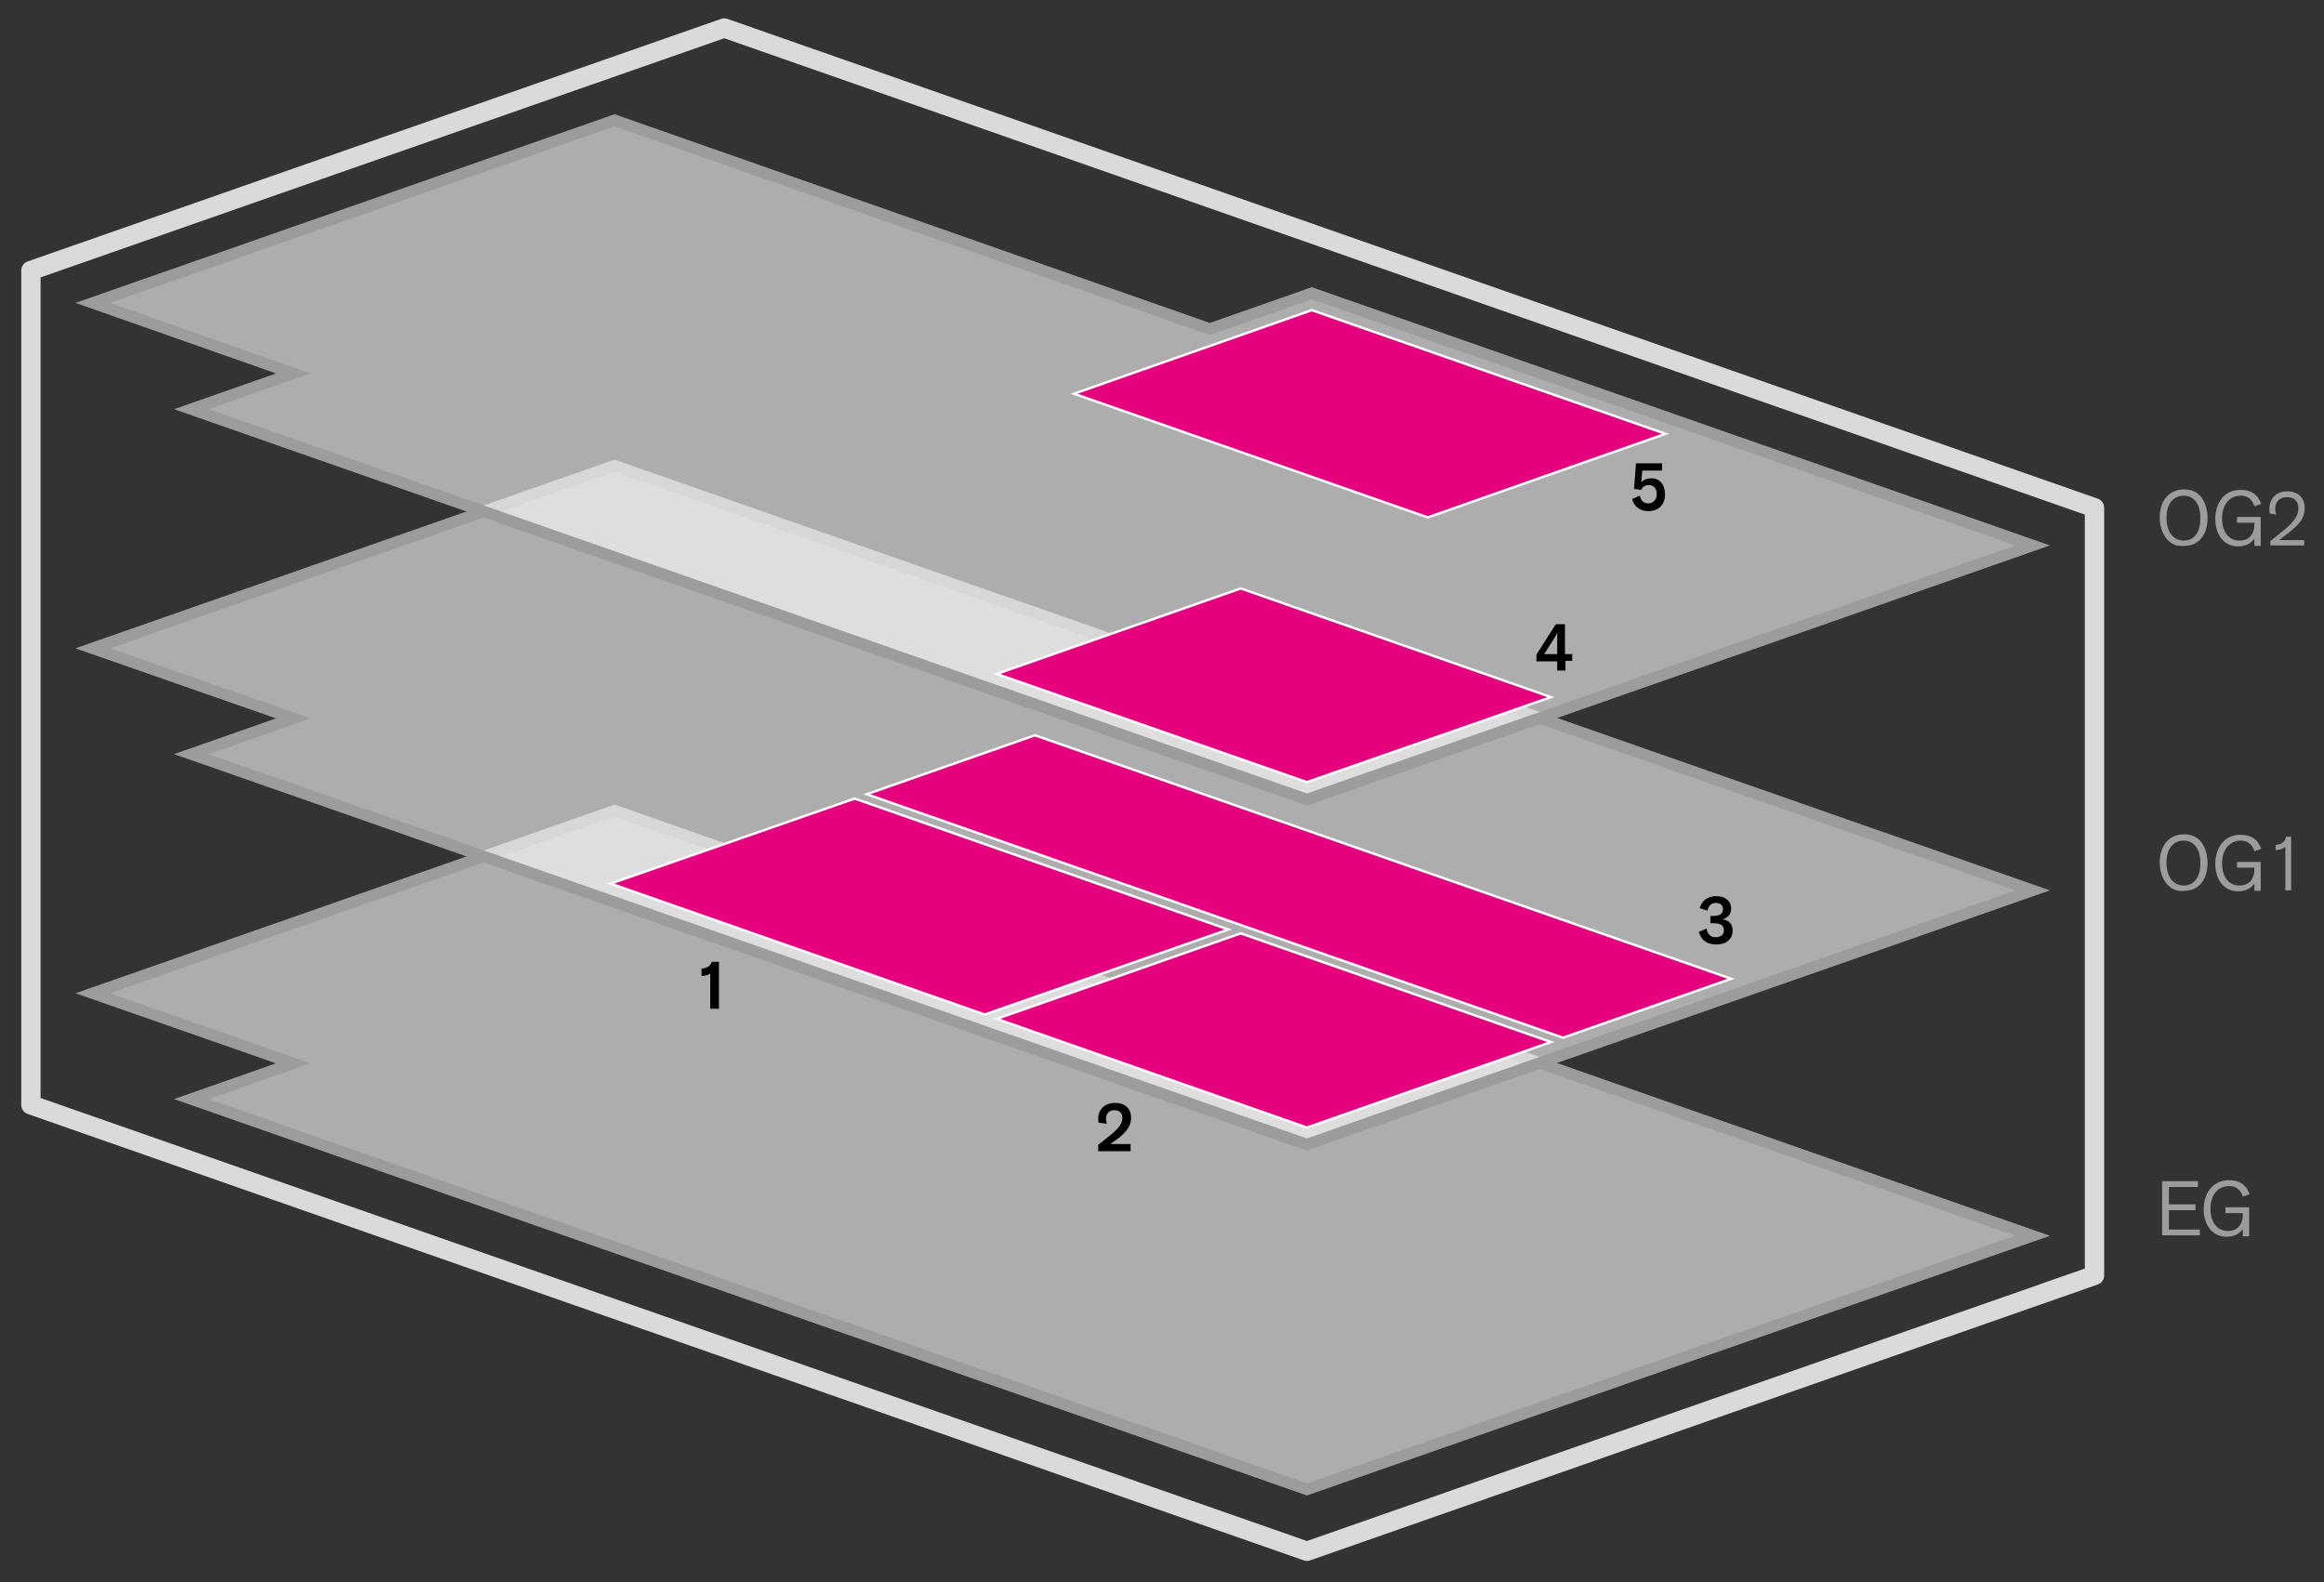 <?xml version="1.0" encoding="utf-8"?>
<!-- Generator: Adobe Illustrator 18.1.1, SVG Export Plug-In . SVG Version: 6.00 Build 0)  -->
<svg version="1.1" id="Layer_1" xmlns="http://www.w3.org/2000/svg" xmlns:xlink="http://www.w3.org/1999/xlink" x="0px" y="0px"
	 viewBox="0 0 481 327.5" enable-background="new 0 0 481 327.5" xml:space="preserve">
<rect x="0" y="0" width="481" height="327.5" fill="#333333" stroke="none"/>
<polygon opacity="0.6" fill="#FFFFFF" points="271.5,203.5 250.4,210.9 127.2,167.8 19.2,205.6 60.7,220.1 39.6,227.5 270.5,308.3 
	291.6,301 327.6,288.4 363.6,275.7 399.6,263.1 420.7,255.8 "/>
<g>
	<g>
		<path fill="#9C9C9C" d="M447.5,255.8v-11.3h7.4v1.2h-6v3.6h5.5v1.2h-5.5v4h6.4v1.2H447.5z"/>
		<path fill="#9C9C9C" d="M464.2,255.8v-1.4c-0.8,1.1-2,1.6-3.4,1.6c-2.8,0-4.7-2.3-4.7-5.7c0-3.2,1.8-6,5.2-6
			c2.5,0,3.7,1.2,4.3,2.9l-1.4,0.5c-0.4-1.3-1.3-2.2-2.8-2.2c-2.3,0-3.9,1.8-3.9,4.7c0,2.8,1.4,4.6,3.6,4.6c1.6,0,2.5-0.8,2.9-2
			c0.2-0.5,0.2-1.2,0.2-1.7h-3.6v-1.2h4.9v6H464.2z"/>
	</g>
</g>
<g>
	<g>
		<path fill="#9C9C9C" d="M448.9,183.4c-1.2-1.1-1.9-2.8-1.9-4.9c0-3.5,2-5.8,5-5.8c1.5,0,2.7,0.5,3.5,1.5c0.9,1.1,1.4,2.7,1.4,4.4
			c0,3.6-1.9,5.8-4.8,5.8C450.7,184.5,449.7,184.2,448.9,183.4z M452,174c-2.2,0-3.6,1.7-3.6,4.5c0,3,1.4,4.8,3.6,4.8
			c2.1,0,3.4-1.7,3.4-4.5C455.5,175.8,454.1,174,452,174z"/>
		<path fill="#9C9C9C" d="M466.6,184.3v-1.4c-0.8,1.1-2,1.6-3.4,1.6c-2.8,0-4.7-2.3-4.7-5.7c0-3.2,1.8-6,5.2-6
			c2.5,0,3.7,1.2,4.3,2.9l-1.4,0.5c-0.4-1.3-1.3-2.2-2.8-2.2c-2.3,0-3.9,1.8-3.9,4.7c0,2.8,1.4,4.6,3.6,4.6c1.6,0,2.5-0.8,2.9-2
			c0.2-0.5,0.2-1.2,0.2-1.7h-3.6v-1.2h4.9v6H466.6z"/>
		<path fill="#9C9C9C" d="M470.9,174.9c1.3,0,2.2-0.8,2.2-1.7h1.1v11.1H473v-9c-0.5,0.4-1.2,0.6-2,0.7V174.9z"/>
	</g>
</g>
<g>
	<g>
		<path fill="#9C9C9C" d="M448.9,112c-1.2-1.1-1.9-2.8-1.9-4.9c0-3.5,2-5.8,5-5.8c1.5,0,2.7,0.5,3.5,1.5c0.9,1.1,1.4,2.7,1.4,4.4
			c0,3.6-1.9,5.8-4.8,5.8C450.7,113.1,449.7,112.8,448.9,112z M452,102.6c-2.2,0-3.6,1.7-3.6,4.5c0,3,1.4,4.8,3.6,4.8
			c2.1,0,3.4-1.7,3.4-4.5C455.5,104.4,454.1,102.6,452,102.6z"/>
		<path fill="#9C9C9C" d="M466.6,112.9v-1.4c-0.8,1.1-2,1.6-3.4,1.6c-2.8,0-4.7-2.3-4.7-5.7c0-3.2,1.8-6,5.2-6
			c2.5,0,3.7,1.2,4.3,2.9l-1.4,0.5c-0.4-1.3-1.3-2.2-2.8-2.2c-2.3,0-3.9,1.8-3.9,4.7c0,2.8,1.4,4.6,3.6,4.6c1.6,0,2.5-0.8,2.9-2
			c0.2-0.5,0.2-1.2,0.2-1.7h-3.6v-1.2h4.9v6H466.6z"/>
		<path fill="#9C9C9C" d="M477,112.9h-7.1v-0.9l3.1-2.5c1.9-1.6,2.7-2.9,2.7-4.3c0-1.5-0.9-2.3-2.4-2.3s-2.4,1-2.4,2.4
			c0,0.4,0,0.6,0.2,1.2l-1.3-0.2c-0.1-0.3-0.1-0.6-0.1-1c0-2.1,1.4-3.6,3.7-3.6c2.2,0,3.6,1.3,3.6,3.5c0,1.7-0.8,3-2.5,4.4
			c-0.4,0.4-1.2,1-2.8,2.2c0.6,0,1.4,0,5.2,0V112.9z"/>
	</g>
</g>
<polygon fill="none" stroke="#9C9C9C" stroke-width="2.366" stroke-miterlimit="10" points="271.5,203.5 250.4,210.9 127.2,167.8 
	19.2,205.6 60.7,220.1 39.6,227.5 270.5,308.3 420.7,255.8 "/>
<polygon opacity="0.6" fill="#FFFFFF" points="271.5,132.1 250.4,139.5 127.2,96.4 19.2,134.2 60.7,148.7 39.6,156.1 270.5,236.9 
	291.6,229.5 327.6,216.9 363.6,204.3 399.6,191.7 420.7,184.3 "/>
<g>
	<polygon fill="none" stroke="#9C9C9C" stroke-width="2.366" stroke-miterlimit="10" points="271.5,132.1 250.4,139.5 127.2,96.4 
		19.2,134.2 60.7,148.7 39.6,156.1 270.5,236.9 291.6,229.5 327.6,216.9 363.6,204.3 399.6,191.7 420.7,184.3 	"/>
	<polygon opacity="0.6" fill="#FFFFFF" points="271.5,60.7 250.4,68.1 127.2,24.9 19.2,62.7 60.7,77.3 39.6,84.7 270.5,165.5 
		420.7,112.9 	"/>
	<polygon fill="#E5007D" stroke="#FFFFFF" stroke-width="0.5" stroke-miterlimit="10" points="203.8,210 126.4,182.9 176.9,165.3 
		254.2,192.4 	"/>
	<polygon fill="#E5007D" stroke="#FFFFFF" stroke-width="0.5" stroke-miterlimit="10" points="270.5,233.4 206.3,210.9 256.8,193.2 
		321,215.7 	"/>
	<polygon fill="#E5007D" stroke="#FFFFFF" stroke-width="0.5" stroke-miterlimit="10" points="323.5,214.8 179.4,164.4 214.2,152.2 
		358.3,202.6 	"/>
</g>
<g>
	<polygon fill="none" stroke="#9C9C9C" stroke-width="2.366" stroke-miterlimit="10" points="271.5,60.7 250.4,68.1 127.2,24.9 
		19.2,62.7 60.7,77.3 39.6,84.7 270.5,165.5 420.7,112.9 	"/>
	<polygon fill="#E5007D" stroke="#FFFFFF" stroke-width="0.5" stroke-miterlimit="10" points="270.5,161.9 206.3,139.5 256.8,121.8 
		321,144.3 	"/>
	<polygon fill="#E5007D" stroke="#FFFFFF" stroke-width="0.5" stroke-miterlimit="10" points="295.5,107.1 222.3,81.5 271.5,64.2 
		344.7,89.8 	"/>
</g>
<polygon fill="none" stroke="#D9DADA" stroke-width="4" stroke-linejoin="round" stroke-miterlimit="10" points="149.9,5.8 6.4,56 
	6.4,228.7 270.5,321.1 433.5,264 433.5,105.1 "/>
<g>
	<path d="M227.4,236.9l2.5-2c1.8-1.5,2.4-2.4,2.4-3.5c0-1-0.6-1.6-1.7-1.6c-1.1,0-1.7,0.8-1.7,1.8c0,0.3,0.1,0.6,0.2,1l-1.7-0.2
		c-0.1-0.3-0.1-0.7-0.1-0.9c0-1.8,1.3-3.2,3.5-3.2c2.1,0,3.3,1.2,3.3,3.1c0,1.3-0.6,2.4-1.9,3.6c-0.3,0.3-1.1,0.9-2.4,1.8
		c0.5,0,1.2,0,4.2,0v1.5h-6.7V236.9z"/>
</g>
<g>
	<path d="M145.2,200.5c1.2-0.1,1.9-0.6,2.1-1.4h1.5v9.7H147v-7.3c-0.4,0.3-1,0.5-1.8,0.5V200.5z"/>
</g>
<g>
	<path d="M354,189.6c0.2,0,0.4,0,0.5,0c1.4,0,2.1-0.4,2.1-1.4c0-0.8-0.5-1.3-1.5-1.3c-0.8,0-1.5,0.5-1.7,1.6l-1.6-0.5
		c0.4-1.6,1.7-2.5,3.4-2.5c1.9,0,3.1,1,3.1,2.6c0,1.1-0.7,1.9-1.8,2.2c1.4,0.2,2.1,1,2.1,2.3c0,1.8-1.3,2.9-3.4,2.9
		c-1.9,0-3.1-0.9-3.6-2.6l1.6-0.7c0.2,1.2,0.9,1.8,1.8,1.8c1.1,0,1.8-0.5,1.8-1.4c0-1.1-0.7-1.5-2.3-1.5c-0.2,0-0.3,0-0.5,0V189.6z"
		/>
</g>
<g>
	<path d="M322.3,138.9v-2H318v-1.4l4-6.3h1.9v6.2h1.5v1.4H324v2H322.3z M322.3,135.4c0-1.5,0-2.8,0-4.4c-0.4,0.8-0.8,1.4-2.7,4.4
		H322.3z"/>
</g>
<g>
	<path d="M341.8,99c1.7,0,2.8,1.3,2.8,3.3c0,2.2-1.3,3.5-3.5,3.5c-1.6,0-2.9-0.9-3.3-2.5l1.6-0.7c0.2,1.1,0.9,1.6,1.7,1.6
		c1,0,1.8-0.7,1.8-1.9c0-1.3-0.7-1.9-1.7-1.9c-0.7,0-1.3,0.4-1.5,1l-1.5-0.2l0.4-5.3h5.4v1.5h-4.1l-0.2,2.4
		C340.2,99.3,340.9,99,341.8,99z"/>
</g>
</svg>
